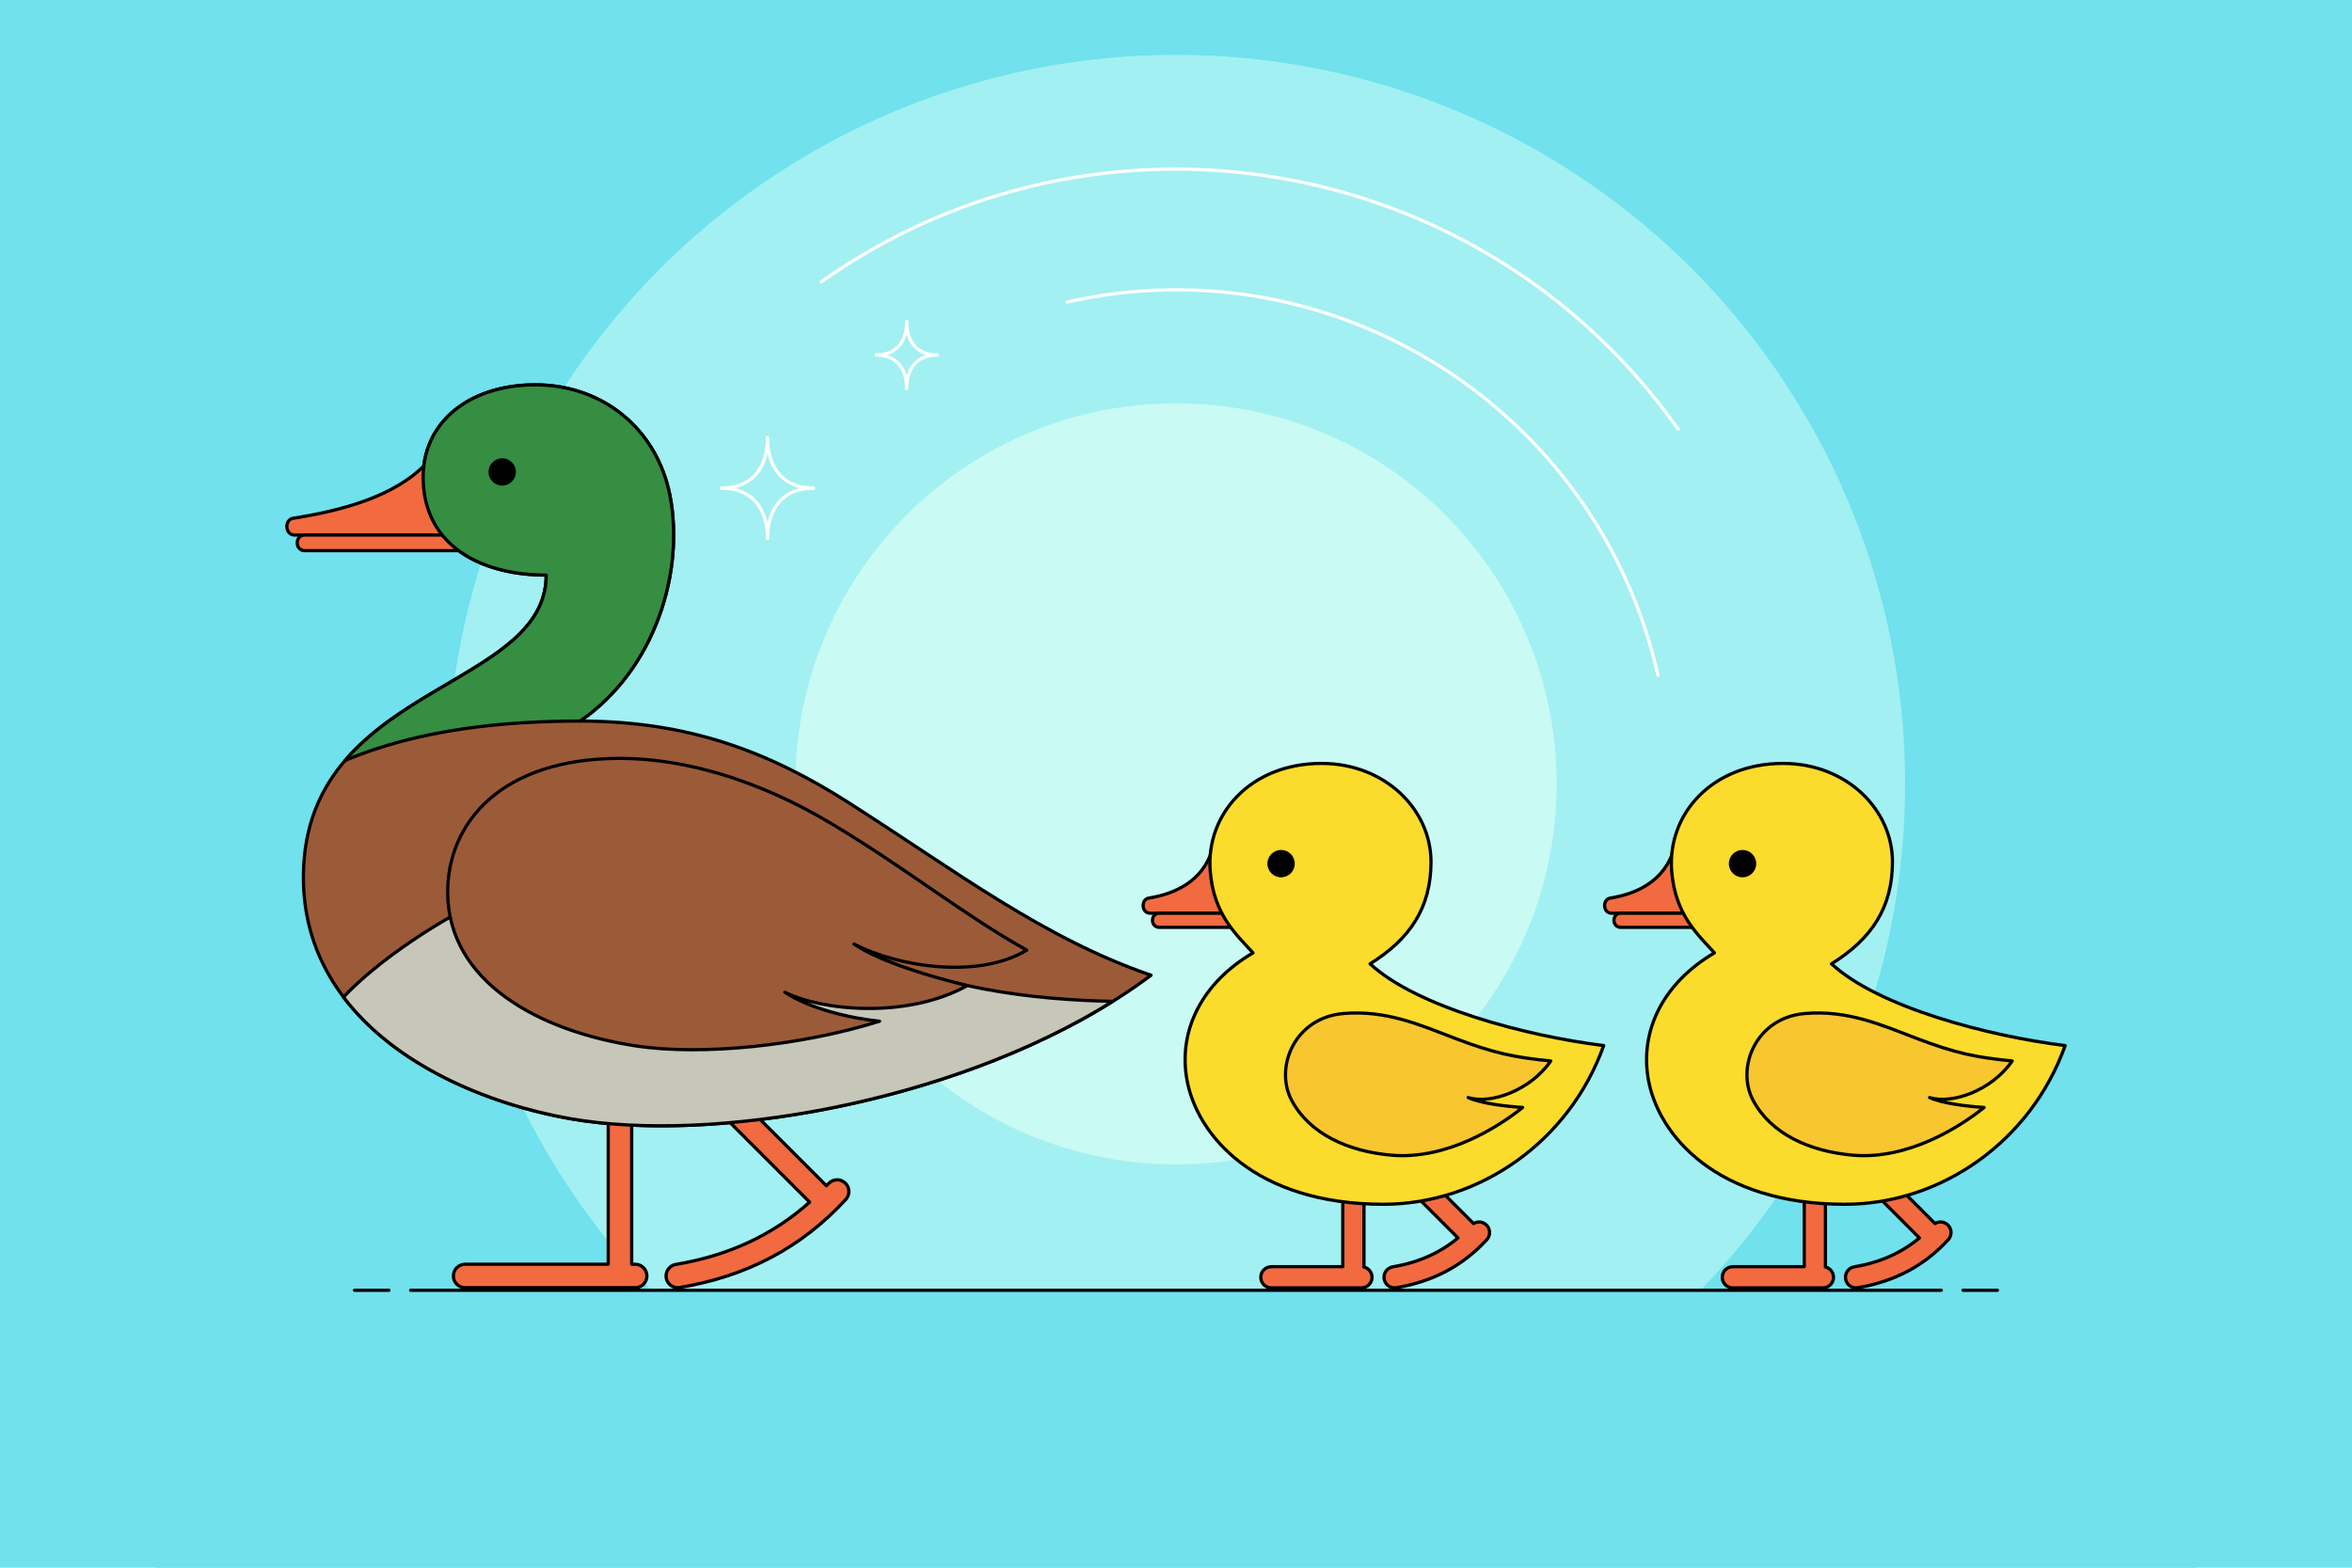 <?xml version="1.0" encoding="utf-8"?>
<!-- Generator: Adobe Illustrator 21.1.0, SVG Export Plug-In . SVG Version: 6.00 Build 0)  -->
<svg version="1.2" baseProfile="tiny" id="Layer_1" xmlns="http://www.w3.org/2000/svg" xmlns:xlink="http://www.w3.org/1999/xlink"
	 x="0px" y="0px" viewBox="0 0 729 486" overflow="auto" xml:space="preserve">
<rect x="-20.46" y="-20.46" fill="#70E1ED" width="770" height="527"/>
<circle fill="#A2F0F2" cx="364.5" cy="243" r="225.994"/>
<rect x="48.5" y="400" fill="#70E1ED" width="632" height="86.013"/>
<circle fill="#C9FAF4" cx="364.5" cy="243" r="117.994"/>
<line fill="none" stroke="#000000" stroke-linecap="round" stroke-linejoin="round" stroke-miterlimit="10" x1="120.549" y1="400" x2="109.885" y2="400"/>
<line fill="none" stroke="#000000" stroke-linecap="round" stroke-linejoin="round" stroke-miterlimit="10" x1="601.708" y1="400" x2="127.27" y2="400"/>
<line fill="none" stroke="#000000" stroke-linecap="round" stroke-linejoin="round" stroke-miterlimit="10" x1="619.093" y1="400" x2="608.429" y2="400"/>
<g>
	<path fill="#F26A40" stroke="#000000" stroke-linecap="round" stroke-linejoin="round" stroke-miterlimit="10" d="
		M460.637,379.688c-1.099-1.012-2.696-1.117-3.915-0.384l-17.032-17.035
		c-1.285-1.282-3.363-1.282-4.646,0c-1.283,1.283-1.283,3.362,0,4.645l16.854,16.856
		c-5.632,4.681-12.282,7.628-20.186,8.953c-1.788,0.299-2.996,1.995-2.696,3.783
		c0.27,1.605,1.66,2.741,3.235,2.741c0.182,0,0.362-0.017,0.548-0.046
		c11.404-1.911,20.571-6.777,28.028-14.875C462.056,382.995,461.971,380.915,460.637,379.688z"/>
	<path fill="#F26A40" stroke="#000000" stroke-linecap="round" stroke-linejoin="round" stroke-miterlimit="10" d="
		M422.762,392.788v-24.085c0-1.813-1.469-3.285-3.284-3.285c-1.815,0-3.283,1.473-3.283,3.285v23.979
		h-22.133c-1.814,0-3.284,1.472-3.284,3.285c0,1.813,1.47,3.284,3.284,3.284h27.916
		c1.814,0,3.284-1.47,3.284-3.284C425.263,394.424,424.196,393.139,422.762,392.788z"/>
	<path fill="#F26A40" stroke="#000000" stroke-linecap="round" stroke-linejoin="round" stroke-miterlimit="10" d="
		M356.086,278.408c7.801-1.229,16.834-5.063,19.776-15.398c1.275,6.568,3.261,20.099,3.261,20.099
		s-19.479,0-22.626,0C353.76,283.109,353.567,278.804,356.086,278.408z"/>
	<path fill="#F26A40" stroke="#000000" stroke-linecap="round" stroke-linejoin="round" stroke-miterlimit="10" d="
		M385.922,283.109c-1.779,0-24.497,0-26.551,0c-2.875,0-2.875,4.378,0,4.378c2.121,0,24.702,0,26.551,0
		C388.522,287.487,388.589,283.109,385.922,283.109z"/>
	<path fill="#FBDC2C" stroke="#000000" stroke-linecap="round" stroke-linejoin="round" stroke-miterlimit="10" d="
		M443.534,267.169c0-16.187-14.233-30.502-33.939-30.502c-21.897,0-35.905,15.657-34.486,33.393
		c1.094,13.686,8.328,19.865,13.255,25.339c-15.692,9.216-23.073,23.775-20.552,38.891
		c2.919,17.518,21.166,39.051,60.944,39.051c29.787,0,57.666-19.434,68.309-49.204
		c-23.977-2.957-57.907-11.924-72.414-25.336C437.066,291.07,443.534,281.375,443.534,267.169z"/>
	<path fill="#F8C62F" stroke="#000000" stroke-linecap="round" stroke-linejoin="round" stroke-miterlimit="10" d="
		M400.315,341.061c5.468,10.356,17.437,15.947,31.165,17.074c16.813,1.379,32.718-8.569,40.475-14.813
		c-5.139-0.328-12.915-1.229-16.905-3.074c6.871,2.188,19.255-2.13,25.61-11.339
		c-11.227-1.088-17.749-2.451-29.719-7.035c-10.866-4.158-21.254-8.784-34.528-7.675
		C401.195,315.47,394.982,330.963,400.315,341.061z"/>
	<circle cx="397.069" cy="267.738" r="4.242"/>
</g>
<g>
	<path fill="#F26A40" stroke="#000000" stroke-linecap="round" stroke-linejoin="round" stroke-miterlimit="10" d="
		M603.666,379.688c-1.098-1.012-2.696-1.117-3.915-0.384l-17.035-17.035
		c-1.282-1.282-3.361-1.282-4.644,0c-1.283,1.283-1.283,3.362,0,4.645l16.854,16.856
		c-5.633,4.681-12.283,7.628-20.186,8.953c-1.789,0.299-2.997,1.995-2.698,3.783
		c0.269,1.605,1.66,2.741,3.236,2.741c0.181,0,0.363-0.017,0.549-0.046
		c11.402-1.911,20.571-6.777,28.027-14.875C605.083,382.995,604.999,380.915,603.666,379.688z"/>
	<path fill="#F26A40" stroke="#000000" stroke-linecap="round" stroke-linejoin="round" stroke-miterlimit="10" d="
		M565.789,392.788v-24.085c0-1.813-1.471-3.285-3.283-3.285c-1.816,0-3.284,1.473-3.284,3.285v23.979
		h-22.13c-1.816,0-3.286,1.472-3.286,3.285c0,1.813,1.47,3.284,3.286,3.284h27.914
		c1.815,0,3.285-1.47,3.285-3.284C568.291,394.424,567.224,393.139,565.789,392.788z"/>
	<path fill="#F26A40" stroke="#000000" stroke-linecap="round" stroke-linejoin="round" stroke-miterlimit="10" d="
		M499.114,278.408c7.799-1.229,16.833-5.063,19.777-15.398c1.275,6.568,3.26,20.099,3.26,20.099
		s-19.479,0-22.626,0C496.786,283.109,496.596,278.804,499.114,278.408z"/>
	<path fill="#F26A40" stroke="#000000" stroke-linecap="round" stroke-linejoin="round" stroke-miterlimit="10" d="
		M528.948,283.109c-1.779,0-24.496,0-26.55,0c-2.875,0-2.875,4.378,0,4.378c2.121,0,24.702,0,26.55,0
		C531.549,287.487,531.616,283.109,528.948,283.109z"/>
	<path fill="#FBDC2C" stroke="#000000" stroke-linecap="round" stroke-linejoin="round" stroke-miterlimit="10" d="
		M586.565,267.169c0-16.187-14.234-30.502-33.941-30.502c-21.896,0-35.905,15.657-34.487,33.393
		c1.094,13.686,8.328,19.865,13.254,25.339c-15.691,9.216-23.07,23.775-20.553,38.891
		c2.92,17.518,21.168,39.051,60.944,39.051c29.789,0,57.666-19.434,68.311-49.204
		c-23.978-2.957-57.91-11.924-72.416-25.336C580.092,291.07,586.565,281.375,586.565,267.169z"/>
	<path fill="#F8C62F" stroke="#000000" stroke-linecap="round" stroke-linejoin="round" stroke-miterlimit="10" d="
		M543.342,341.061c5.467,10.356,17.438,15.947,31.164,17.074c16.811,1.379,32.716-8.569,40.475-14.813
		c-5.141-0.328-12.917-1.229-16.907-3.074c6.875,2.188,19.259-2.13,25.613-11.339
		c-11.229-1.088-17.753-2.451-29.723-7.035c-10.863-4.158-21.252-8.784-34.526-7.675
		C544.222,315.47,538.009,330.963,543.342,341.061z"/>
	<circle cx="540.096" cy="267.738" r="4.243"/>
</g>
<path fill="#9B5B38" stroke="#000000" stroke-linecap="round" stroke-linejoin="round" stroke-miterlimit="10" d="
	M207.686,153.844c-3.963-20.71-20.73-34.545-41.818-34.545s-36.565,12.526-34.545,32.121
	c1.967,19.088,19.393,26.868,37.978,26.868c0,35.149-71.916,33.939-75.149,89.696
	c-2.759,47.595,43.635,71.915,82.422,78.786c47.489,8.408,130.099-6.871,180.198-44.445
	c-33.13-11.313-60.604-32.321-93.563-53.383c-25.151-16.07-50.07-25.403-83.403-25.403
	C203.243,207.379,212.13,177.076,207.686,153.844z"/>
<path fill="#F26A40" stroke="#000000" stroke-linecap="round" stroke-linejoin="round" stroke-miterlimit="10" d="
	M90.87,160.663c14.469-2.274,31.514-6.591,41.287-17.046c1.414,7.273,4.733,22.25,4.733,22.25
	s-42.081,0-45.566,0C88.294,165.867,88.081,161.1,90.87,160.663z"/>
<path fill="#F26A40" stroke="#000000" stroke-linecap="round" stroke-linejoin="round" stroke-miterlimit="10" d="
	M143.294,165.867c-1.971,0-46.515,0-48.788,0c-3.182,0-3.182,4.849,0,4.849c2.348,0,46.741,0,48.788,0
	C146.172,170.716,146.248,165.867,143.294,165.867z"/>
<path fill="#F26A40" stroke="#000000" stroke-linecap="round" stroke-linejoin="round" stroke-miterlimit="10" d="
	M261.937,366.711c-1.476-1.363-3.778-1.266-5.139,0.211c-0.212,0.232-0.432,0.446-0.646,0.675
	l-33.851-33.85c-1.421-1.421-3.722-1.421-5.142,0c-1.421,1.421-1.421,3.723,0,5.143l33.783,33.783
	c-11.429,10.205-25.063,16.552-41.465,19.304c-1.981,0.333-3.317,2.206-2.986,4.187
	c0.297,1.777,1.838,3.035,3.581,3.035c0.201,0,0.403-0.018,0.607-0.051
	c20.951-3.515,37.788-12.444,51.468-27.301C263.508,370.371,263.414,368.071,261.937,366.711z"/>
<path fill="#F26A40" stroke="#000000" stroke-linecap="round" stroke-linejoin="round" stroke-miterlimit="10" d="
	M196.871,391.926h-1.082v-47.85c0-2.008-1.628-3.635-3.636-3.635c-2.009,0-3.636,1.627-3.636,3.635
	v47.849h-44.357c-2.008,0-3.636,1.628-3.636,3.636c0,2.01,1.629,3.636,3.636,3.636h52.713
	c2.009,0,3.636-1.626,3.636-3.636C200.507,393.554,198.88,391.926,196.871,391.926z"/>
<path fill="#368E42" stroke="#000000" stroke-linecap="round" stroke-linejoin="round" stroke-miterlimit="10" d="
	M106.946,235.762c23.396-9.884,50.035-12.222,72.862-12.222c0.004,0,0.007-0.001,0.01-0.001
	c-0.003,0-0.007,0-0.01,0c23.435-16.161,32.322-46.462,27.879-69.695
	c-3.963-20.71-20.73-34.545-41.818-34.545s-36.565,12.526-34.545,32.121
	c1.967,19.088,19.393,26.868,37.978,26.868C169.303,204.78,128.454,210.623,106.946,235.762z"/>
<path fill="#C6C7B9" stroke="#000000" stroke-linecap="round" stroke-linejoin="round" stroke-miterlimit="10" d="
	M344.885,310.435c-24.69-0.508-55.099-3.963-80.23-17.401
	c-50.908-25.049-77.574-22.223-113.128-14.951c-14.88,6.821-34.031,19.349-45.064,31.015
	c15.971,21.157,44.679,33.166,70.114,37.672C220.481,354.544,294.387,342.057,344.885,310.435z"/>
<path fill="#9B5B38" stroke="#000000" stroke-linecap="round" stroke-linejoin="round" stroke-miterlimit="10" d="
	M138.758,276.516c0,27.974,28.546,43.194,58.229,47.716c20.659,3.146,51.508-0.087,75.622-7.64
	c-9.166-0.935-21.894-3.965-29.367-9.014c11.11,5.655,37.574,8.483,56.563-2.02
	c-10.908-2.628-27.272-7.477-35.15-12.93c13.939,7.274,38.787,10.909,53.577,1.918
	c-20.042-11.21-36.906-25.105-60.896-39.424c-21.771-12.997-44.676-20.016-65.184-20.016
	C155.162,235.106,138.758,255.274,138.758,276.516z"/>
<circle cx="155.657" cy="146.305" r="4.242"/>
<path fill="none" stroke="#FFFFFF" stroke-linecap="round" stroke-linejoin="round" stroke-miterlimit="10" d="M520.126,133.031
	c-60.735-85.949-179.645-106.39-265.593-45.658"/>
<path fill="none" stroke="#FFFFFF" stroke-linecap="round" stroke-linejoin="round" stroke-miterlimit="10" d="M513.873,209.319
	C495.271,126.822,413.315,75.024,330.82,93.627"/>
<g>
	<path fill="none" stroke="#FFFFFF" stroke-linecap="round" stroke-linejoin="round" stroke-miterlimit="10" d="M252.142,151.325
		L252.142,151.325c-9.354,0-14.244-6.237-14.244-15.59"/>
	<path fill="none" stroke="#FFFFFF" stroke-linecap="round" stroke-linejoin="round" stroke-miterlimit="10" d="M223.657,151.325
		L223.657,151.325c9.355,0,14.243-6.237,14.243-15.59"/>
	<path fill="none" stroke="#FFFFFF" stroke-linecap="round" stroke-linejoin="round" stroke-miterlimit="10" d="M223.657,151.325
		L223.657,151.325c9.355,0,14.243,6.237,14.243,15.589"/>
	<path fill="none" stroke="#FFFFFF" stroke-linecap="round" stroke-linejoin="round" stroke-miterlimit="10" d="M252.142,151.325
		L252.142,151.325c-9.354,0-14.244,6.237-14.244,15.589"/>
</g>
<g>
	<path fill="none" stroke="#FFFFFF" stroke-linecap="round" stroke-linejoin="round" stroke-miterlimit="10" d="M290.45,110.061
		L290.45,110.061c-6.196,0-9.435-4.131-9.435-10.326"/>
	<path fill="none" stroke="#FFFFFF" stroke-linecap="round" stroke-linejoin="round" stroke-miterlimit="10" d="M271.583,110.061
		L271.583,110.061c6.196,0,9.434-4.131,9.434-10.326"/>
	<path fill="none" stroke="#FFFFFF" stroke-linecap="round" stroke-linejoin="round" stroke-miterlimit="10" d="M271.583,110.061
		L271.583,110.061c6.196,0,9.434,4.131,9.434,10.326"/>
	<path fill="none" stroke="#FFFFFF" stroke-linecap="round" stroke-linejoin="round" stroke-miterlimit="10" d="M290.45,110.061
		L290.45,110.061c-6.196,0-9.435,4.131-9.435,10.326"/>
</g>
</svg>
